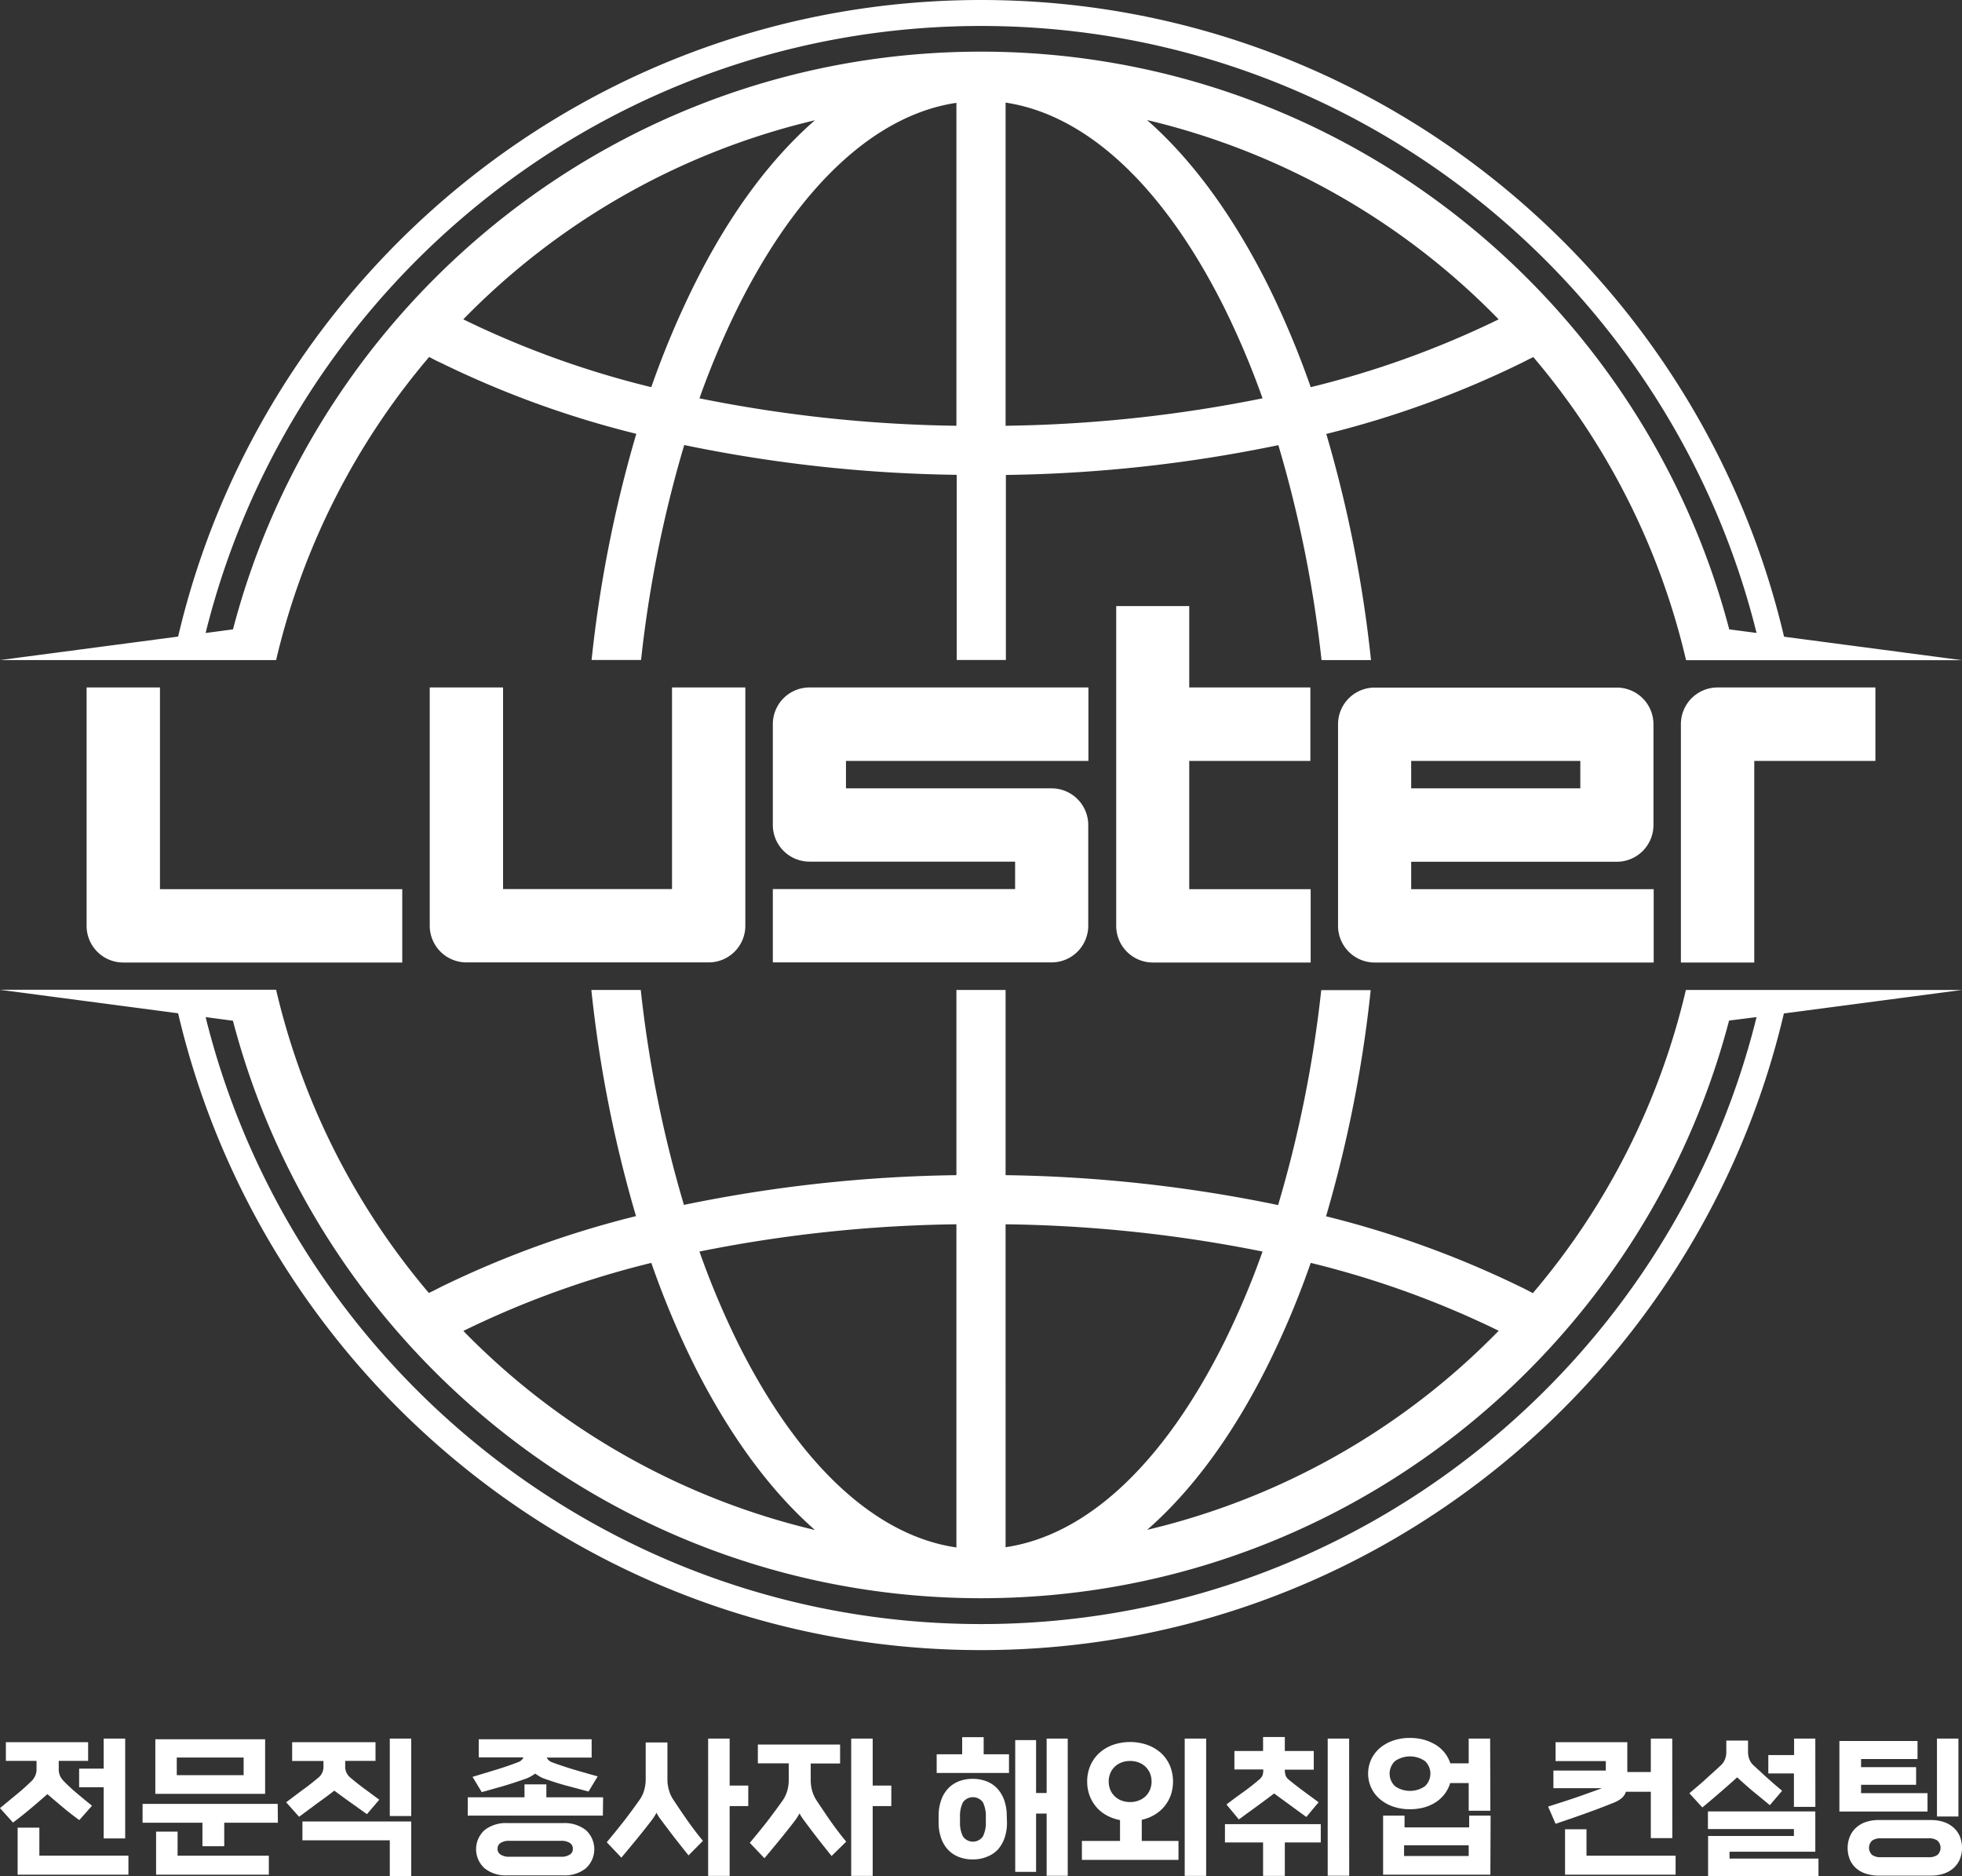 <svg xmlns="http://www.w3.org/2000/svg" viewBox="0 0 333.97 319.31"><rect x="0" y="0" width="333.97" height="319.31" fill="#333333" stroke="none"/><defs><style>.cls-1{fill:#fff;}</style></defs><g id="레이어_2" data-name="레이어 2"><g id="Layer_1" data-name="Layer 1"><path class="cls-1" d="M73.15,117v40.55a6.24,6.24,0,0,0,6.24,6.24h41.24a6.24,6.24,0,0,0,6.24-6.24V117H114.39v34.31H85.63V117Z"/><path class="cls-1" d="M21,163.81H68.47V151.33H27.23V117H14.74v40.55A6.24,6.24,0,0,0,21,163.81Z"/><path class="cls-1" d="M275.21,146.66a6.24,6.24,0,0,0,6.24-6.25V123.26a6.24,6.24,0,0,0-6.24-6.24H234a6.24,6.24,0,0,0-6.24,6.24v34.31a6.24,6.24,0,0,0,6.24,6.24h47.49V151.33H240.21v-4.67Zm-35-17.16H269v4.67H240.21Z"/><path class="cls-1" d="M286.12,123.26v40.55h12.49V129.5h20.62V117H292.36A6.24,6.24,0,0,0,286.12,123.26Z"/><path class="cls-1" d="M185.27,129.5V117H137.79a6.24,6.24,0,0,0-6.24,6.24v17.15a6.24,6.24,0,0,0,6.24,6.25h35v4.67H131.55v12.48H179a6.24,6.24,0,0,0,6.24-6.24V140.41a6.24,6.24,0,0,0-6.24-6.24H144V129.5Z"/><path class="cls-1" d="M223.05,129.5V117H202.43V103.15H190v54.42a6.24,6.24,0,0,0,6.24,6.24h26.86V151.33H202.43V129.5Z"/><path class="cls-1" d="M260.92,220.08c-.65-.34-1.28-.69-1.95-1A167.22,167.22,0,0,0,225.72,207a217.71,217.71,0,0,0,7.6-38.49H224.9a207.22,207.22,0,0,1-7.34,36.58A244.29,244.29,0,0,0,171.17,200V168.48H162.8V200a244.1,244.1,0,0,0-46.38,5.06,206.31,206.31,0,0,1-7.35-36.58h-8.41a215.92,215.92,0,0,0,7.6,38.49A167.09,167.09,0,0,0,75,219.05c-.67.34-1.3.68-2,1a122.93,122.93,0,0,1-26-51.6H0l30.32,4C44.87,234.5,100.6,280.83,167,280.83S289.1,234.5,303.65,172.48l30.32-4h-47A122.76,122.76,0,0,1,260.92,220.08Zm-37.81-5.15a158.37,158.37,0,0,1,32,11.55,123.18,123.18,0,0,1-59.84,33.88c7.61-6.66,14.56-16.05,20.52-28A149.71,149.71,0,0,0,223.11,214.93Zm-51.94-6.57A236,236,0,0,1,214.91,213a141.27,141.27,0,0,1-6.61,15.61C198,249.17,185,261.28,171.17,263.32Zm-8.37,0v55c-13.81-2-26.87-14.15-37.13-34.67A141.27,141.27,0,0,1,119.06,213,236,236,0,0,1,162.8,208.36Zm-51.93,6.57a149.69,149.69,0,0,0,7.32,17.46c6,11.92,12.92,21.31,20.53,28a123.29,123.29,0,0,1-59.85-33.88A158.25,158.25,0,0,1,110.87,214.93ZM299,173.1c-14.67,59.24-68.26,103.3-132,103.3S49.69,232.34,35,173.1l4.65.62C54.45,230.21,105.92,272,167,272s112.53-41.82,127.32-98.31Z"/><path class="cls-1" d="M73.05,60.75c.65.34,1.28.69,2,1a165.85,165.85,0,0,0,33.26,12.08,216.81,216.81,0,0,0-7.61,38.49h8.42a206.49,206.49,0,0,1,7.35-36.58,243.28,243.28,0,0,0,46.38,5.07v31.51h8.37V80.83a243.28,243.28,0,0,0,46.38-5.07,206.49,206.49,0,0,1,7.35,36.58h8.42a216.81,216.81,0,0,0-7.61-38.49A165.85,165.85,0,0,0,259,61.77c.67-.33,1.31-.68,2-1a122.76,122.76,0,0,1,26,51.59h47l-30.32-4C289.1,46.33,233.37,0,167,0S44.87,46.33,30.32,108.34L0,112.34H47A122.78,122.78,0,0,1,73.05,60.75Zm37.81,5.14a158.37,158.37,0,0,1-32-11.54,123.21,123.21,0,0,1,59.85-33.88c-7.62,6.66-14.57,16-20.53,28A153,153,0,0,0,110.86,65.89Zm51.94,6.57a236,236,0,0,1-43.74-4.67,142.26,142.26,0,0,1,6.61-15.62C135.93,31.66,149,19.55,162.8,17.5Zm8.37,0v-55C185,19.55,198,31.66,208.3,52.17a142.26,142.26,0,0,1,6.61,15.62A236,236,0,0,1,171.17,72.46Zm51.94-6.57a153,153,0,0,0-7.33-17.46c-6-11.92-12.91-21.3-20.53-28A123.17,123.17,0,0,1,255.1,54.35,158.37,158.37,0,0,1,223.11,65.89ZM35,107.73C49.69,48.48,103.27,4.42,167,4.42s117.3,44.06,132,103.3l-4.65-.61C279.52,50.61,228.06,8.8,167,8.79S54.45,50.61,39.66,107.11Z"/><path class="cls-1" d="M13.5,309.76c-.95-.69-1.89-1.41-2.79-2.17s-1.79-1.51-2.64-2.25c-.9.79-1.85,1.61-2.86,2.46s-2,1.64-3,2.38L0,307.72l2.75-2.27c1-.8,1.84-1.59,2.65-2.36a3,3,0,0,0,.59-.86,2.74,2.74,0,0,0,.23-1.15v-1.4H1V296.5H15v3.18h-5v1.4a2.74,2.74,0,0,0,.22,1.15,3,3,0,0,0,.6.86c.33.35.7.71,1.09,1.07s.81.73,1.24,1.09l1.28,1.07c.43.35.84.68,1.23,1Zm8.36,9.29H3v-8H6.7v4.76H21.86Zm-.55-6.17H17.65v-8.71H13.47V301h4.18v-5.11h3.66Z"/><path class="cls-1" d="M47.3,310.21H38.17v4H34.46v-4H24.27V307h23Zm-2.17-4.92H26.44V296H45.13Zm.63,13.76H26.57v-7.33h3.66v4.1H45.76Zm-4.29-16.94v-3H30.09v3Z"/><path class="cls-1" d="M62.46,308.75l-2.81-2c-.93-.66-1.84-1.33-2.74-2q-1.44,1.11-3,2.22l-3,2.23-2.2-2.47,2.78-2.09c1-.7,1.87-1.42,2.75-2.14a2.37,2.37,0,0,0,.82-1.93v-.87H49.73V296.5H63.92v3.18H58.76v.87a2.37,2.37,0,0,0,.82,1.93c.76.65,1.57,1.3,2.45,1.94l2.53,1.87ZM70,319.31H66.35V313.2H51.48V310H70Zm0-10.24H66.35V295.89H70Z"/><path class="cls-1" d="M102.62,309h-23v-3.12h9.66v-2.2H93v2.2h9.66Zm-2.44-4.1-3.76-1c-1.25-.34-2.49-.74-3.73-1.18a4.2,4.2,0,0,1-.83-.38c-.26-.15-.51-.32-.76-.49a8.42,8.42,0,0,1-.77.49,4.58,4.58,0,0,1-.84.38c-1.24.44-2.48.85-3.72,1.22L82,305l-1.56-2.6,3.93-1.19c1.35-.41,2.64-.85,3.85-1.32a1.5,1.5,0,0,0,.88-.8H81.49V296h19.22v3.12H93.06a1.6,1.6,0,0,0,.9.8c1.22.45,2.5.88,3.85,1.28s2.66.77,3.93,1.12Zm-4.29,5.37a5.85,5.85,0,0,1,3.83,1.19,4.4,4.4,0,0,1,0,6.51,5.8,5.8,0,0,1-3.83,1.2H86.31a5.77,5.77,0,0,1-3.82-1.2,4.38,4.38,0,0,1,0-6.51,5.82,5.82,0,0,1,3.82-1.19ZM95.5,316a2.61,2.61,0,0,0,1.48-.36,1.1,1.1,0,0,0,.53-1,1.12,1.12,0,0,0-.53-1,2.61,2.61,0,0,0-1.48-.35H86.71a2.59,2.59,0,0,0-1.48.35,1.1,1.1,0,0,0-.53,1,1.08,1.08,0,0,0,.53,1,2.59,2.59,0,0,0,1.48.36Z"/><path class="cls-1" d="M117.2,315.77c-.88-1.1-1.69-2.12-2.44-3.09s-1.44-1.89-2.11-2.79c-.18-.23-.34-.45-.49-.67a5.47,5.47,0,0,1-.41-.71,9.65,9.65,0,0,1-.9,1.38c-.69.9-1.48,1.9-2.38,3s-1.8,2.18-2.7,3.26l-2.49-2.62q1.56-1.86,3-3.7c.94-1.22,1.8-2.4,2.6-3.53a5.31,5.31,0,0,0,.76-1.59,6.59,6.59,0,0,0,.27-2v-6.16h3.7v6.16a6.59,6.59,0,0,0,.27,2,5.53,5.53,0,0,0,.74,1.59c.76,1.15,1.53,2.3,2.33,3.44s1.69,2.33,2.7,3.55Zm7,3.49h-3.66V295.89h3.66v8h3.17v3.49h-3.17Z"/><path class="cls-1" d="M141.55,315.87c-.88-1.09-1.69-2.12-2.44-3.08S137.67,310.9,137,310c-.18-.23-.34-.46-.49-.68a5.35,5.35,0,0,1-.41-.7,10.24,10.24,0,0,1-.9,1.38c-.69.9-1.48,1.89-2.38,3s-1.8,2.18-2.7,3.25l-2.49-2.62q1.56-1.85,3-3.69c.94-1.23,1.8-2.4,2.6-3.53a5.56,5.56,0,0,0,.76-1.59,6.63,6.63,0,0,0,.27-2v-2.72H129V296.9H143v3.23h-5v2.72a6.63,6.63,0,0,0,.27,2,5.79,5.79,0,0,0,.74,1.59c.76,1.15,1.53,2.29,2.33,3.44s1.69,2.33,2.7,3.55Zm7,3.39h-3.66V295.89h3.66v8h3.17v3.49h-3.17Z"/><path class="cls-1" d="M171.75,301.74H159.44v-3.18h4.34v-2.91h3.66v2.91h4.31Zm-.34,8.5a7.79,7.79,0,0,1-.4,2.52,5.84,5.84,0,0,1-1.14,2A5,5,0,0,1,168,316a6.09,6.09,0,0,1-2.43.45,6.17,6.17,0,0,1-2.44-.45,5,5,0,0,1-1.82-1.26,5.53,5.53,0,0,1-1.14-2,7.79,7.79,0,0,1-.4-2.52V309a7.85,7.85,0,0,1,.4-2.53,5.4,5.4,0,0,1,1.14-2,5,5,0,0,1,1.82-1.28,6.54,6.54,0,0,1,2.44-.45,6.45,6.45,0,0,1,2.43.45,4.92,4.92,0,0,1,1.83,1.28,5.7,5.7,0,0,1,1.14,2,7.85,7.85,0,0,1,.4,2.53Zm-3.6-1a5.36,5.36,0,0,0-.49-2.49,2.09,2.09,0,0,0-3.42,0,5.36,5.36,0,0,0-.49,2.49v.8a5.26,5.26,0,0,0,.49,2.48,2.06,2.06,0,0,0,3.42,0,5.26,5.26,0,0,0,.49-2.48Zm13.94,10h-3.59V308.65h-1.8v9.92h-3.55V296.15h3.55v9h1.8v-9.26h3.59Z"/><path class="cls-1" d="M200.6,316.53H184.16v-3.22h6.49v-3.55a7.72,7.72,0,0,1-2.28-.81,6.28,6.28,0,0,1-1.76-1.42,6.57,6.57,0,0,1-1.14-1.94,6.87,6.87,0,0,1-.41-2.4,6.69,6.69,0,0,1,.56-2.75,6.38,6.38,0,0,1,1.52-2.12,7.11,7.11,0,0,1,2.3-1.36,9,9,0,0,1,5.85,0,7.16,7.16,0,0,1,2.31,1.36,6.38,6.38,0,0,1,1.52,2.12,7.2,7.2,0,0,1,.17,5.07,6.38,6.38,0,0,1-1.09,1.92,6.31,6.31,0,0,1-1.68,1.43,7.28,7.28,0,0,1-2.17.85v3.6h6.25Zm-6.75-10.11a3.21,3.21,0,0,0,1.17-.74,3.43,3.43,0,0,0,.74-1.11,3.77,3.77,0,0,0,0-2.75,3.43,3.43,0,0,0-.74-1.11,3.25,3.25,0,0,0-1.16-.74,4,4,0,0,0-1.49-.27,4,4,0,0,0-1.5.27,3.21,3.21,0,0,0-1.15.74,3.27,3.27,0,0,0-.74,1.11,3.77,3.77,0,0,0,0,2.75,3.27,3.27,0,0,0,.74,1.11,3.21,3.21,0,0,0,1.15.74,4,4,0,0,0,1.5.27A3.86,3.86,0,0,0,193.85,306.42Zm11.46,12.84h-3.65V295.89h3.65Z"/><path class="cls-1" d="M224.82,313.57H218.7v5.69H215v-5.69h-6.49v-3.12h16.31Zm-2.46-4.34c-.92-.67-1.83-1.33-2.74-2s-1.82-1.32-2.74-2c-1,.76-2,1.5-3,2.23s-2,1.45-3,2.19l-2.11-2.54c.93-.72,1.87-1.42,2.83-2.1s1.86-1.39,2.72-2.13a1.9,1.9,0,0,0,.59-.74,3.39,3.39,0,0,0,.13-1h-4.92V298H215v-2.38h3.7V298h4.93v3.18H218.7a3.06,3.06,0,0,0,.14,1,1.77,1.77,0,0,0,.58.74c.79.65,1.62,1.29,2.47,1.92s1.71,1.25,2.56,1.89Zm7.3,10H226V295.89h3.65Z"/><path class="cls-1" d="M253.69,308.17H250v-4.71h-3.15a5.92,5.92,0,0,1-2.35,3.19,7.28,7.28,0,0,1-2,.93,9.05,9.05,0,0,1-2.5.33,8.53,8.53,0,0,1-2.95-.48,7,7,0,0,1-2.24-1.3,5.79,5.79,0,0,1-1.43-1.93,5.8,5.8,0,0,1,0-4.71,5.79,5.79,0,0,1,1.43-1.93,7,7,0,0,1,2.24-1.3,8.53,8.53,0,0,1,2.95-.48,8.8,8.8,0,0,1,2.48.33,8.25,8.25,0,0,1,2,.9,5.92,5.92,0,0,1,1.49,1.37,5.78,5.78,0,0,1,.9,1.72H250v-4.21h3.65Zm0,10.88H235.43V309h3.65v2h11v-2h3.65ZM242.55,304a2.94,2.94,0,0,0,0-4.29,4.48,4.48,0,0,0-5.08,0,2.94,2.94,0,0,0,0,4.29,4.48,4.48,0,0,0,5.08,0ZM250,315.87v-1.82h-11v1.82Z"/><path class="cls-1" d="M284.66,312.83H281v-7.89h-4.24a2.36,2.36,0,0,1-.75,1.11,5.27,5.27,0,0,1-1.44.8q-2.31.93-4.78,1.81t-5,1.73l-1.27-2.93c1.62-.52,3.15-1,4.58-1.49s2.82-1,4.18-1.48l.18-.08a.48.48,0,0,0,.16-.08h-8.2v-3h8.92v-1.61h-8.55V296.5H277v5.08h4v-5.69h3.65Zm.56,6.22H266.4v-7.73h3.65v4.5h15.17Z"/><path class="cls-1" d="M301.26,307.22,299.78,306l-1.35-1.11c-.45-.37-.89-.75-1.33-1.14s-.91-.81-1.4-1.27c-1,.92-2,1.78-2.93,2.59s-1.94,1.66-3,2.54l-2.2-2.41c1-.88,2-1.69,2.8-2.43s1.69-1.52,2.55-2.33a2.68,2.68,0,0,0,.69-1,3.22,3.22,0,0,0,.24-1.21v-2h3.7v2a3.22,3.22,0,0,0,.24,1.21,2.68,2.68,0,0,0,.69,1l1.18,1.08c.36.34.72.68,1.09,1l1.18,1.05,1.42,1.2Zm8.28,12.09H290.75v-6.85h14.61v-1.17H290.72v-3H309v6.85H294.4v1.17h15.14Zm-.53-11.8h-3.65v-5.69H301v-3.13h4.39v-2.8H309Z"/><path class="cls-1" d="M328.1,308.3h-15v-12H326.4v3.07h-9.61v1.38h9.37v3h-9.37v1.43H328.1Zm-8.34,10.91a6.81,6.81,0,0,1-2.11-.32A4.64,4.64,0,0,1,316,318a4.16,4.16,0,0,1-1.1-1.48,5.25,5.25,0,0,1,0-4A4.16,4.16,0,0,1,316,311a4.64,4.64,0,0,1,1.66-.93,6.81,6.81,0,0,1,2.11-.32h8.94a6.81,6.81,0,0,1,2.11.32,4.78,4.78,0,0,1,1.67.93,4.26,4.26,0,0,1,1.09,1.48,5.25,5.25,0,0,1,0,4,4.26,4.26,0,0,1-1.09,1.48,4.78,4.78,0,0,1-1.67.93,6.81,6.81,0,0,1-2.11.32Zm8.55-3.13a2.46,2.46,0,0,0,1.48-.39,1.67,1.67,0,0,0,0-2.44,2.46,2.46,0,0,0-1.48-.39h-8.15a2.49,2.49,0,0,0-1.49.39,1.67,1.67,0,0,0,0,2.44,2.49,2.49,0,0,0,1.49.39Zm5.05-6.93h-3.65V295.89h3.65Z"/></g></g></svg>